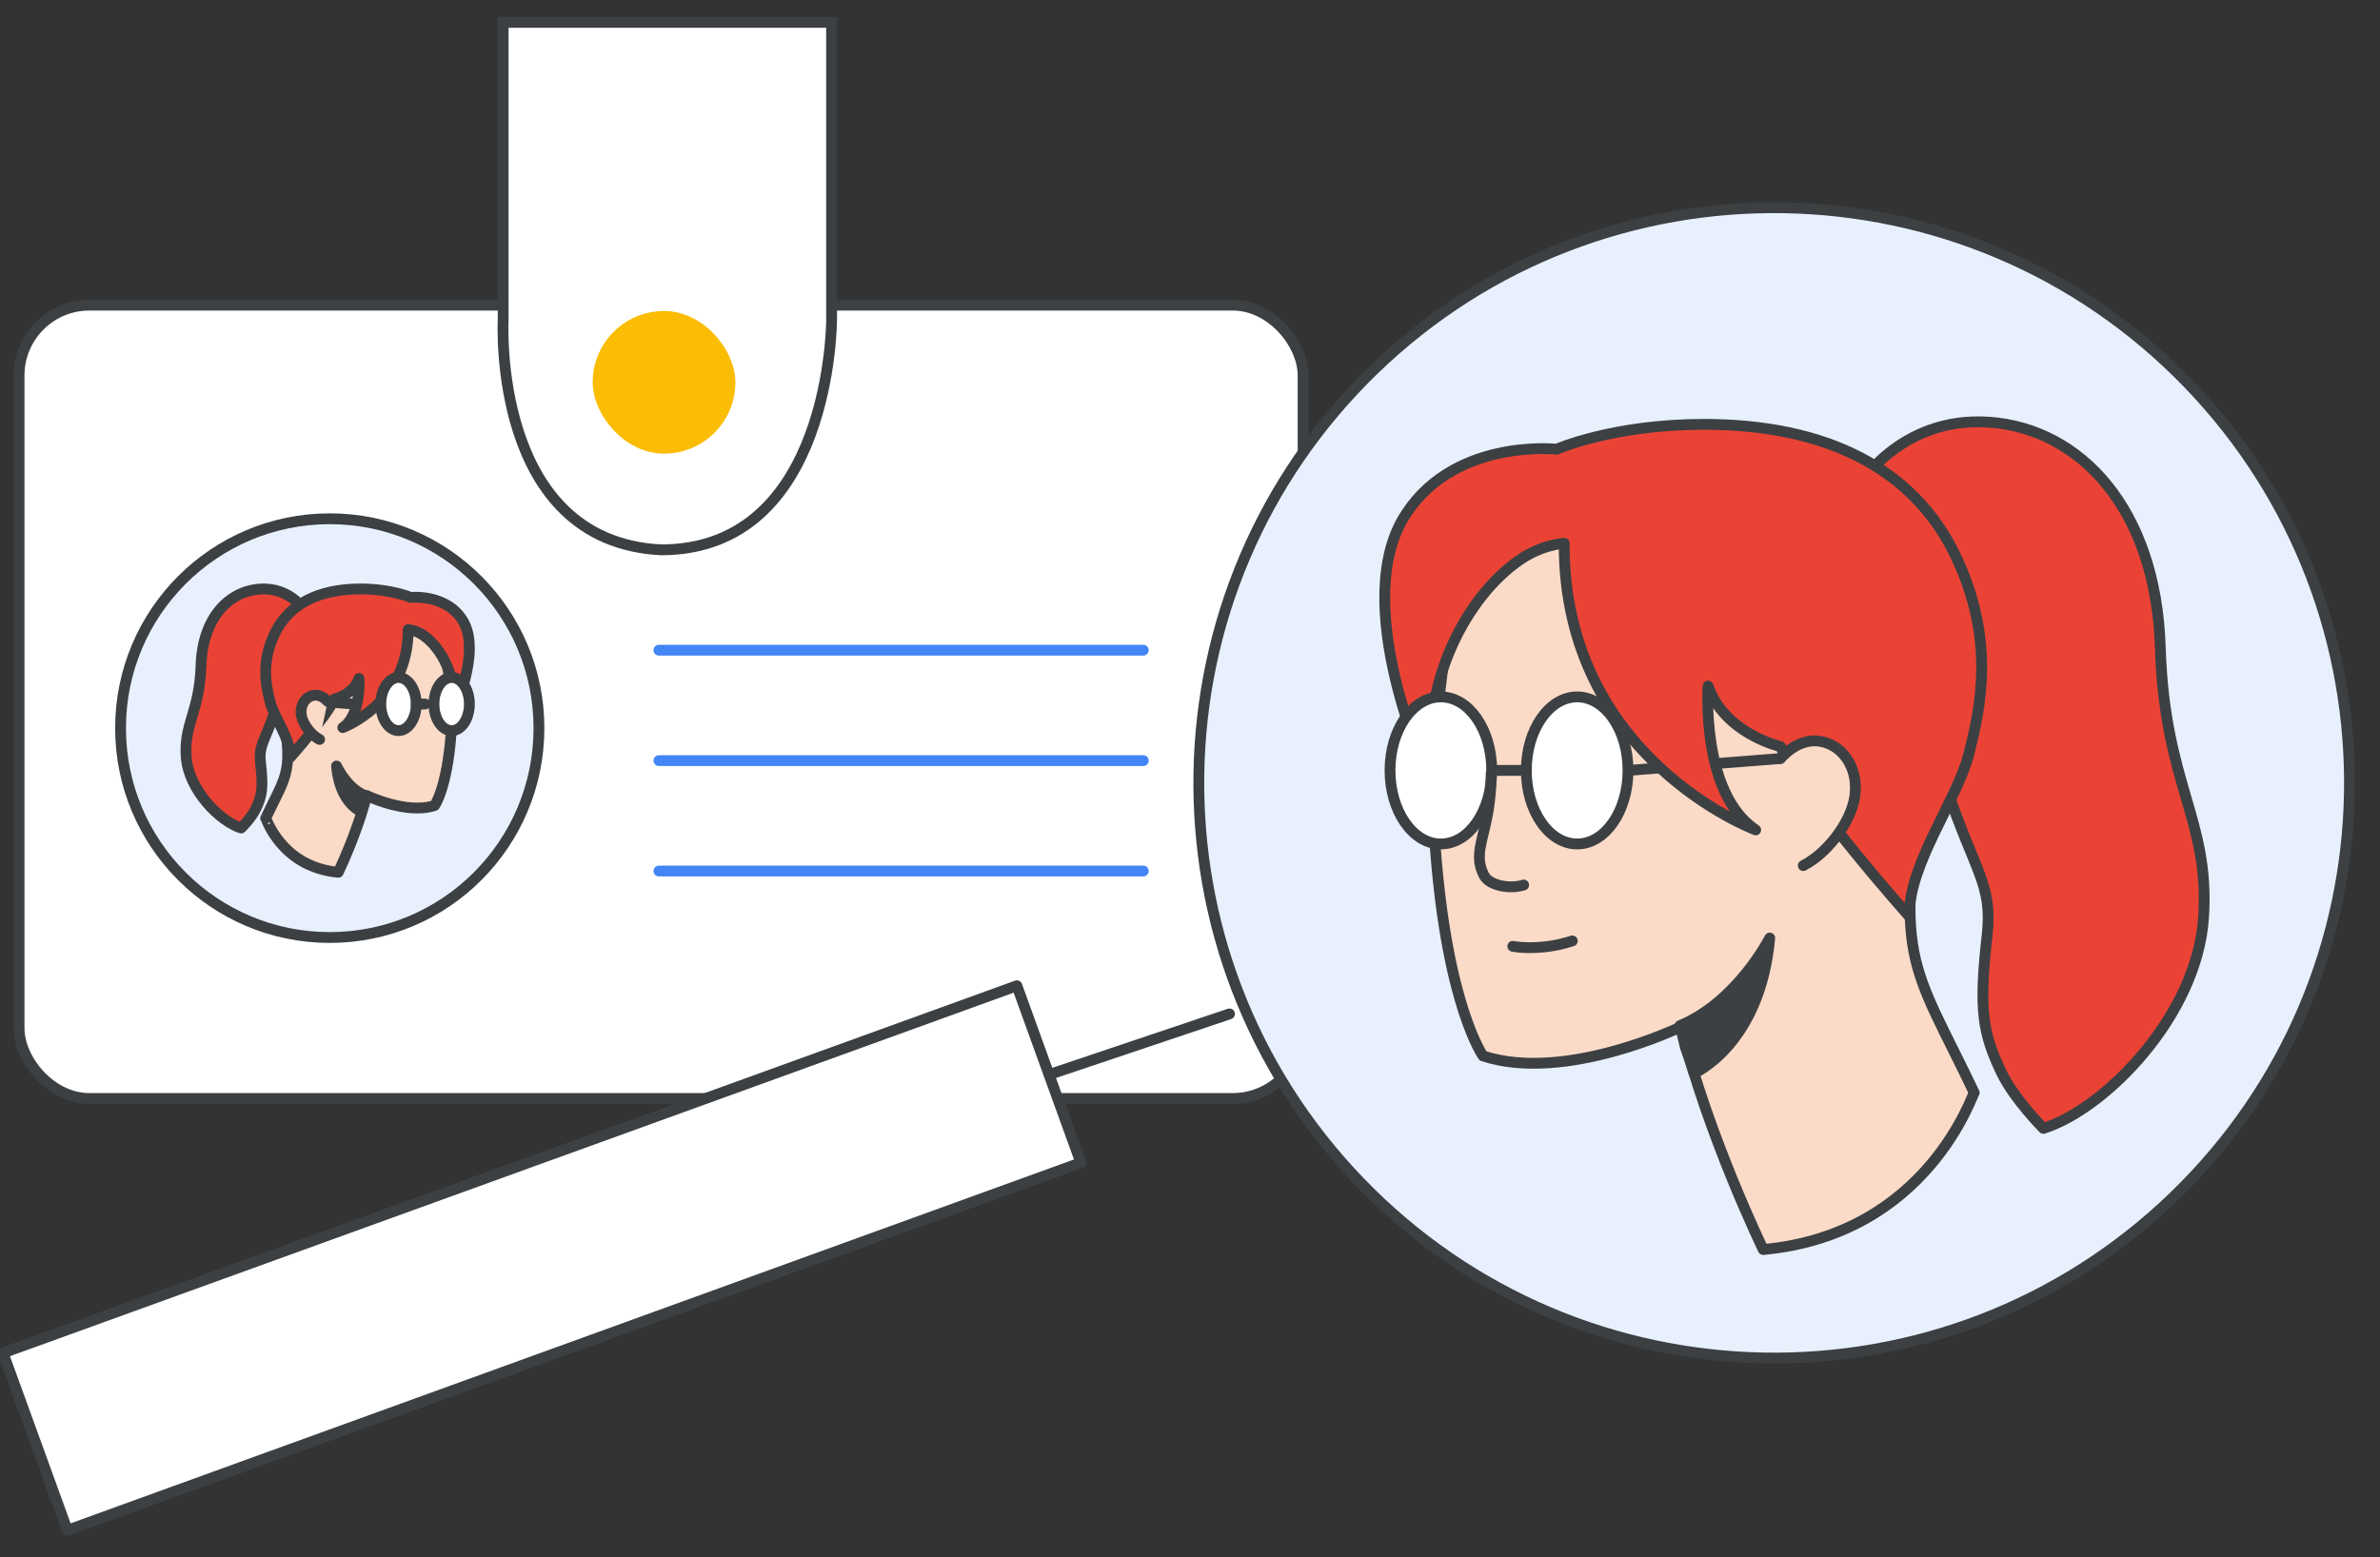 <svg width="220" height="144" viewBox="0 0 220 144" fill="none" xmlns="http://www.w3.org/2000/svg">
<rect x="0" y="0" width="220" height="144" fill="#333333" stroke="none"/>
<g id="human-resources-hero" clip-path="url(#clip0_2_70627)">
<g id="id tag">
<rect id="Rectangle" x="1.763" y="28.215" width="118.691" height="73.356" rx="6.5" fill="white" stroke="#3C4043"/>
<g id="People/profile8">
<g id="Group 22 Copy 7">
<ellipse id="Oval" cx="30.481" cy="67.327" rx="19.338" ry="19.36" fill="#E8F0FE" stroke="#3C4043"/>
</g>
<g id="Group 33">
<path id="Fill 1" fill-rule="evenodd" clip-rule="evenodd" d="M28.235 56.567C28.235 56.567 26.896 54.266 24.011 54.469C21.125 54.672 18.721 57.176 18.584 61.506C18.446 65.836 17.004 66.885 17.21 69.964C17.416 73.043 20.335 75.952 22.293 76.561C22.293 76.561 23.221 75.648 23.633 74.802C24.217 73.584 24.354 72.874 24.079 70.506C23.908 68.915 24.457 68.578 25.384 65.871C26.312 63.164 29.85 60.153 28.235 56.567Z" fill="#EA4335"/>
<path id="Stroke 3" fill-rule="evenodd" clip-rule="evenodd" d="M28.235 56.567C28.235 56.567 26.896 54.266 24.011 54.469C21.125 54.672 18.721 57.176 18.584 61.506C18.446 65.836 17.004 66.885 17.21 69.964C17.416 73.043 20.335 75.952 22.293 76.561C22.293 76.561 23.221 75.648 23.633 74.802C24.217 73.584 24.354 72.874 24.079 70.506C23.908 68.915 24.457 68.578 25.384 65.871C26.312 63.164 29.85 60.153 28.235 56.567Z" stroke="#3D4043" stroke-linecap="round" stroke-linejoin="round"/>
<path id="Fill 5" fill-rule="evenodd" clip-rule="evenodd" d="M31.267 80.655C31.267 80.655 33.022 77.034 33.882 73.551C33.882 73.551 37.563 75.344 40.177 74.482C40.177 74.482 41.312 72.895 41.691 67.895C41.897 65.377 41.553 61.55 40.865 59.205C40.108 56.549 37.528 54.755 33.297 55.411C27.551 56.273 24.902 59.446 25.969 64.929C27.207 71.447 26.554 71.447 24.558 75.654C24.593 75.62 26.003 80.172 31.267 80.655Z" fill="#FBDBC7"/>
<path id="Stroke 7" fill-rule="evenodd" clip-rule="evenodd" d="M31.267 80.655C31.267 80.655 33.022 77.034 33.882 73.551C33.882 73.551 37.563 75.344 40.177 74.482C40.177 74.482 41.312 72.895 41.691 67.895C41.897 65.377 41.553 61.55 40.865 59.205C40.108 56.549 37.528 54.755 33.297 55.411C27.551 56.273 24.902 59.446 25.969 64.929C27.207 71.447 26.554 71.447 24.558 75.654C24.593 75.62 26.003 80.172 31.267 80.655Z" stroke="#3D4043" stroke-linecap="round" stroke-linejoin="round"/>
<path id="Fill 9" fill-rule="evenodd" clip-rule="evenodd" d="M33.179 74.924C33.179 74.924 31.374 74.072 31.108 70.831C31.108 70.831 31.995 72.762 33.564 73.483C33.564 73.483 33.475 73.843 33.416 74.138C33.297 74.498 33.179 74.924 33.179 74.924Z" fill="#3C4043"/>
<path id="Stroke 11" fill-rule="evenodd" clip-rule="evenodd" d="M33.179 74.924C33.179 74.924 31.374 74.072 31.108 70.831C31.108 70.831 31.995 72.762 33.564 73.483C33.564 73.483 33.475 73.843 33.416 74.138C33.297 74.498 33.179 74.924 33.179 74.924Z" stroke="#3C4043" stroke-linecap="round" stroke-linejoin="round"/>
<path id="Stroke 13" d="M35.201 65.288L30.289 64.911" stroke="#3C4043" stroke-linecap="round" stroke-linejoin="round"/>
<path id="Fill 15" fill-rule="evenodd" clip-rule="evenodd" d="M26.84 70.012C26.84 70.012 30.185 66.251 30.901 64.644C30.901 64.644 32.676 64.234 33.188 62.73C33.188 62.73 33.427 66.115 31.686 67.277C31.686 67.277 37.761 65.02 37.727 58.217C37.727 58.217 38.443 58.251 39.16 58.764C40.73 59.858 42.334 62.559 41.89 65.875C41.89 65.875 44.483 60.439 42.846 57.499C41.344 54.867 37.966 55.243 37.966 55.243C37.966 55.243 36.191 54.457 33.324 54.457C29.4 54.457 26.704 55.892 25.407 58.559C24.11 61.226 24.588 63.413 24.963 64.884C25.339 66.354 26.875 68.371 26.84 70.012Z" fill="#EA4335"/>
<path id="Stroke 17" fill-rule="evenodd" clip-rule="evenodd" d="M26.84 70.012C26.84 70.012 30.185 66.251 30.901 64.644C30.901 64.644 32.676 64.234 33.188 62.73C33.188 62.73 33.427 66.115 31.686 67.277C31.686 67.277 37.761 65.02 37.727 58.217C37.727 58.217 38.443 58.251 39.16 58.764C40.73 59.858 42.334 62.559 41.89 65.875C41.89 65.875 44.483 60.439 42.846 57.499C41.344 54.867 37.966 55.243 37.966 55.243C37.966 55.243 36.191 54.457 33.324 54.457C29.4 54.457 26.704 55.892 25.407 58.559C24.11 61.226 24.588 63.413 24.963 64.884C25.339 66.354 26.875 68.371 26.84 70.012Z" stroke="#3D4043" stroke-linecap="round" stroke-linejoin="round"/>
<path id="Fill 19" fill-rule="evenodd" clip-rule="evenodd" d="M36.838 67.556C37.743 67.556 38.476 66.456 38.476 65.1C38.476 63.743 37.743 62.644 36.838 62.644C35.934 62.644 35.201 63.743 35.201 65.1C35.201 66.456 35.934 67.556 36.838 67.556Z" fill="white"/>
<path id="Stroke 21" fill-rule="evenodd" clip-rule="evenodd" d="M36.838 67.556C37.743 67.556 38.476 66.456 38.476 65.1C38.476 63.743 37.743 62.644 36.838 62.644C35.934 62.644 35.201 63.743 35.201 65.1C35.201 66.456 35.934 67.556 36.838 67.556Z" stroke="#3C4043" stroke-linecap="round"/>
<path id="Fill 23" fill-rule="evenodd" clip-rule="evenodd" d="M41.751 67.556C42.655 67.556 43.388 66.456 43.388 65.1C43.388 63.743 42.655 62.644 41.751 62.644C40.846 62.644 40.113 63.743 40.113 65.1C40.113 66.456 40.846 67.556 41.751 67.556Z" fill="white"/>
<path id="Stroke 25" fill-rule="evenodd" clip-rule="evenodd" d="M41.751 67.556C42.655 67.556 43.388 66.456 43.388 65.1C43.388 63.743 42.655 62.644 41.751 62.644C40.846 62.644 40.113 63.743 40.113 65.1C40.113 66.456 40.846 67.556 41.751 67.556Z" stroke="#3C4043" stroke-linecap="round"/>
<path id="Stroke 27" d="M39.294 65.1H38.476" stroke="#3C4043" stroke-linecap="round" stroke-linejoin="round"/>
<g id="Group 32">
<path id="Fill 29" fill-rule="evenodd" clip-rule="evenodd" d="M30.289 64.86C30.289 64.86 29.756 64.186 29.011 64.292C28.265 64.399 27.768 65.144 27.84 65.961C27.875 66.777 28.656 67.913 29.543 68.374" fill="#FBDBC7"/>
<path id="Stroke 31" d="M30.289 64.86C30.289 64.86 29.756 64.186 29.011 64.292C28.265 64.399 27.768 65.144 27.84 65.961C27.875 66.777 28.656 67.913 29.543 68.374" stroke="#3D4043" stroke-linecap="round" stroke-linejoin="round"/>
</g>
</g>
</g>
<path id="Path 36" fill-rule="evenodd" clip-rule="evenodd" d="M76.87 2.072H46.511V29.582C46.511 29.582 45.418 50.059 61.108 50.841C76.87 50.841 76.87 29.582 76.87 29.582V2.072Z" fill="white" stroke="#3C4043"/>
<rect id="Rectangle_2" x="55.286" y="29.256" width="12.192" height="12.192" rx="6.096" fill="#FBBC04" stroke="#FBBC04"/>
<path id="Line 19" d="M60.907 60.121H105.683" stroke="#4285F4" stroke-linecap="round"/>
<path id="Line 19_2" d="M60.907 70.33H105.683" stroke="#4285F4" stroke-linecap="round"/>
<path id="Line 19_3" d="M60.907 80.539H105.683" stroke="#4285F4" stroke-linecap="round"/>
</g>
<g id="mag glass">
<g id="Group 9">
<path id="Fill 3" fill-rule="evenodd" clip-rule="evenodd" d="M0.283 125.102L6.23 141.496L99.913 107.507L93.996 91.144L0.283 125.102Z" fill="white"/>
<path id="Stroke 4" fill-rule="evenodd" clip-rule="evenodd" d="M99.914 107.51L93.997 91.147L0.281 125.101L6.228 141.496L99.914 107.51Z" stroke="#3C4043" stroke-linecap="round" stroke-linejoin="round"/>
<path id="Stroke 6" d="M96.988 99.359L113.65 93.752" stroke="#3C4043" stroke-linecap="round" stroke-linejoin="round"/>
<path id="Stroke 7_2" fill-rule="evenodd" clip-rule="evenodd" d="M125.738 109.335C146.137 130.458 179.812 131.053 200.942 110.648C222.072 90.243 222.653 56.567 202.255 35.444C181.856 14.32 148.18 13.726 127.051 34.131C105.921 54.536 105.339 88.212 125.738 109.335Z" fill="#E8F0FE" stroke="#3C4043" stroke-linecap="round" stroke-linejoin="round"/>
</g>
</g>
<g id="Group 2216">
<path id="Path" d="M171.589 45.237C171.589 45.237 175.489 38.438 183.889 39.038C192.289 39.638 199.289 47.038 199.689 59.837C200.089 72.638 204.289 75.737 203.689 84.838C203.089 93.938 194.589 102.538 188.889 104.338C188.889 104.338 186.189 101.638 184.989 99.138C183.289 95.537 182.889 93.438 183.689 86.438C184.189 81.737 182.589 80.737 179.889 72.737C177.189 64.737 166.889 55.837 171.589 45.237Z" fill="#EA4335" stroke="#3C4043" stroke-linecap="round" stroke-linejoin="round"/>
<path id="Path_2" d="M162.989 115.537C162.989 115.537 157.889 105.037 155.389 94.938C155.389 94.938 144.689 100.137 137.089 97.638C137.089 97.638 133.789 93.037 132.689 78.537C132.089 71.237 133.089 60.138 135.089 53.337C137.289 45.638 144.789 40.438 157.089 42.337C173.789 44.837 181.489 54.038 178.389 69.938C174.789 88.838 176.689 88.838 182.489 101.037C182.389 100.938 178.289 114.137 162.989 115.537Z" fill="#FBDBC7" stroke="#3C4043" stroke-linecap="round" stroke-linejoin="round"/>
<path id="Path_3" d="M156.59 99.237C156.59 99.237 162.69 96.637 163.59 86.737C163.59 86.737 160.59 92.637 155.29 94.837C155.29 94.837 155.59 95.937 155.79 96.837C156.19 97.937 156.59 99.237 156.59 99.237Z" fill="#3C4043" stroke="#3C4043" stroke-linecap="round" stroke-linejoin="round"/>
<path id="Path_4" d="M150.49 71.238L164.59 70.138" stroke="#3C4043" stroke-linecap="round" stroke-linejoin="round"/>
<path id="Path_5" d="M176.49 84.737C176.49 84.737 166.69 73.737 164.59 69.037C164.59 69.037 159.39 67.837 157.89 63.437C157.89 63.437 157.19 73.337 162.29 76.737C162.29 76.737 144.49 70.137 144.59 50.237C144.59 50.237 142.49 50.337 140.39 51.837C135.79 55.037 131.089 62.938 132.389 72.638C132.389 72.638 124.79 56.737 129.59 48.137C133.99 40.437 143.89 41.537 143.89 41.537C143.89 41.537 149.09 39.237 157.49 39.237C168.99 39.237 176.89 43.437 180.69 51.237C184.49 59.037 183.09 65.437 181.99 69.737C180.89 74.037 176.39 79.937 176.49 84.737Z" fill="#EA4335" stroke="#3C4043" stroke-linecap="round" stroke-linejoin="round"/>
<path id="Path_6" d="M145.789 78.037C143.193 78.037 141.089 74.993 141.089 71.237C141.089 67.482 143.193 64.438 145.789 64.438C148.385 64.438 150.489 67.482 150.489 71.237C150.489 74.993 148.385 78.037 145.789 78.037Z" fill="white" stroke="#3C4043" stroke-linecap="round"/>
<path id="Path_7" d="M133.189 78.037C130.593 78.037 128.489 74.993 128.489 71.237C128.489 67.482 130.593 64.438 133.189 64.438C135.785 64.438 137.889 67.482 137.889 71.237C137.889 74.993 135.785 78.037 133.189 78.037Z" fill="white" stroke="#3C4043" stroke-linecap="round"/>
<path id="Path_8" d="M137.989 71.237H141.089" stroke="#3C4043" stroke-linecap="round" stroke-linejoin="round"/>
<path id="Path_9" d="M164.59 70.137C164.59 70.137 166.09 68.237 168.19 68.537C170.29 68.837 171.69 70.937 171.49 73.237C171.39 75.537 169.19 78.737 166.69 80.037" fill="#FBDBC7"/>
<path id="Path_10" d="M164.59 70.137C164.59 70.137 166.09 68.237 168.19 68.537C170.29 68.837 171.69 70.937 171.49 73.237C171.39 75.537 169.19 78.737 166.69 80.037" stroke="#3C4043" stroke-linecap="round" stroke-linejoin="round"/>
<path id="Path_11" d="M137.84 71.5C137.84 77.057 135.895 78.529 137.198 80.977C137.653 81.832 139.474 82.26 140.84 81.832" stroke="#3C4043" stroke-linecap="round" stroke-linejoin="round"/>
<path id="Path_12" d="M145.34 87C142.94 87.8 140.673 87.667 139.84 87.5" stroke="#3C4043" stroke-linecap="round" stroke-linejoin="round"/>
</g>
</g>
<defs>
<clipPath id="clip0_2_70627">
<rect width="220" height="144" fill="white"/>
</clipPath>
</defs>
</svg>
